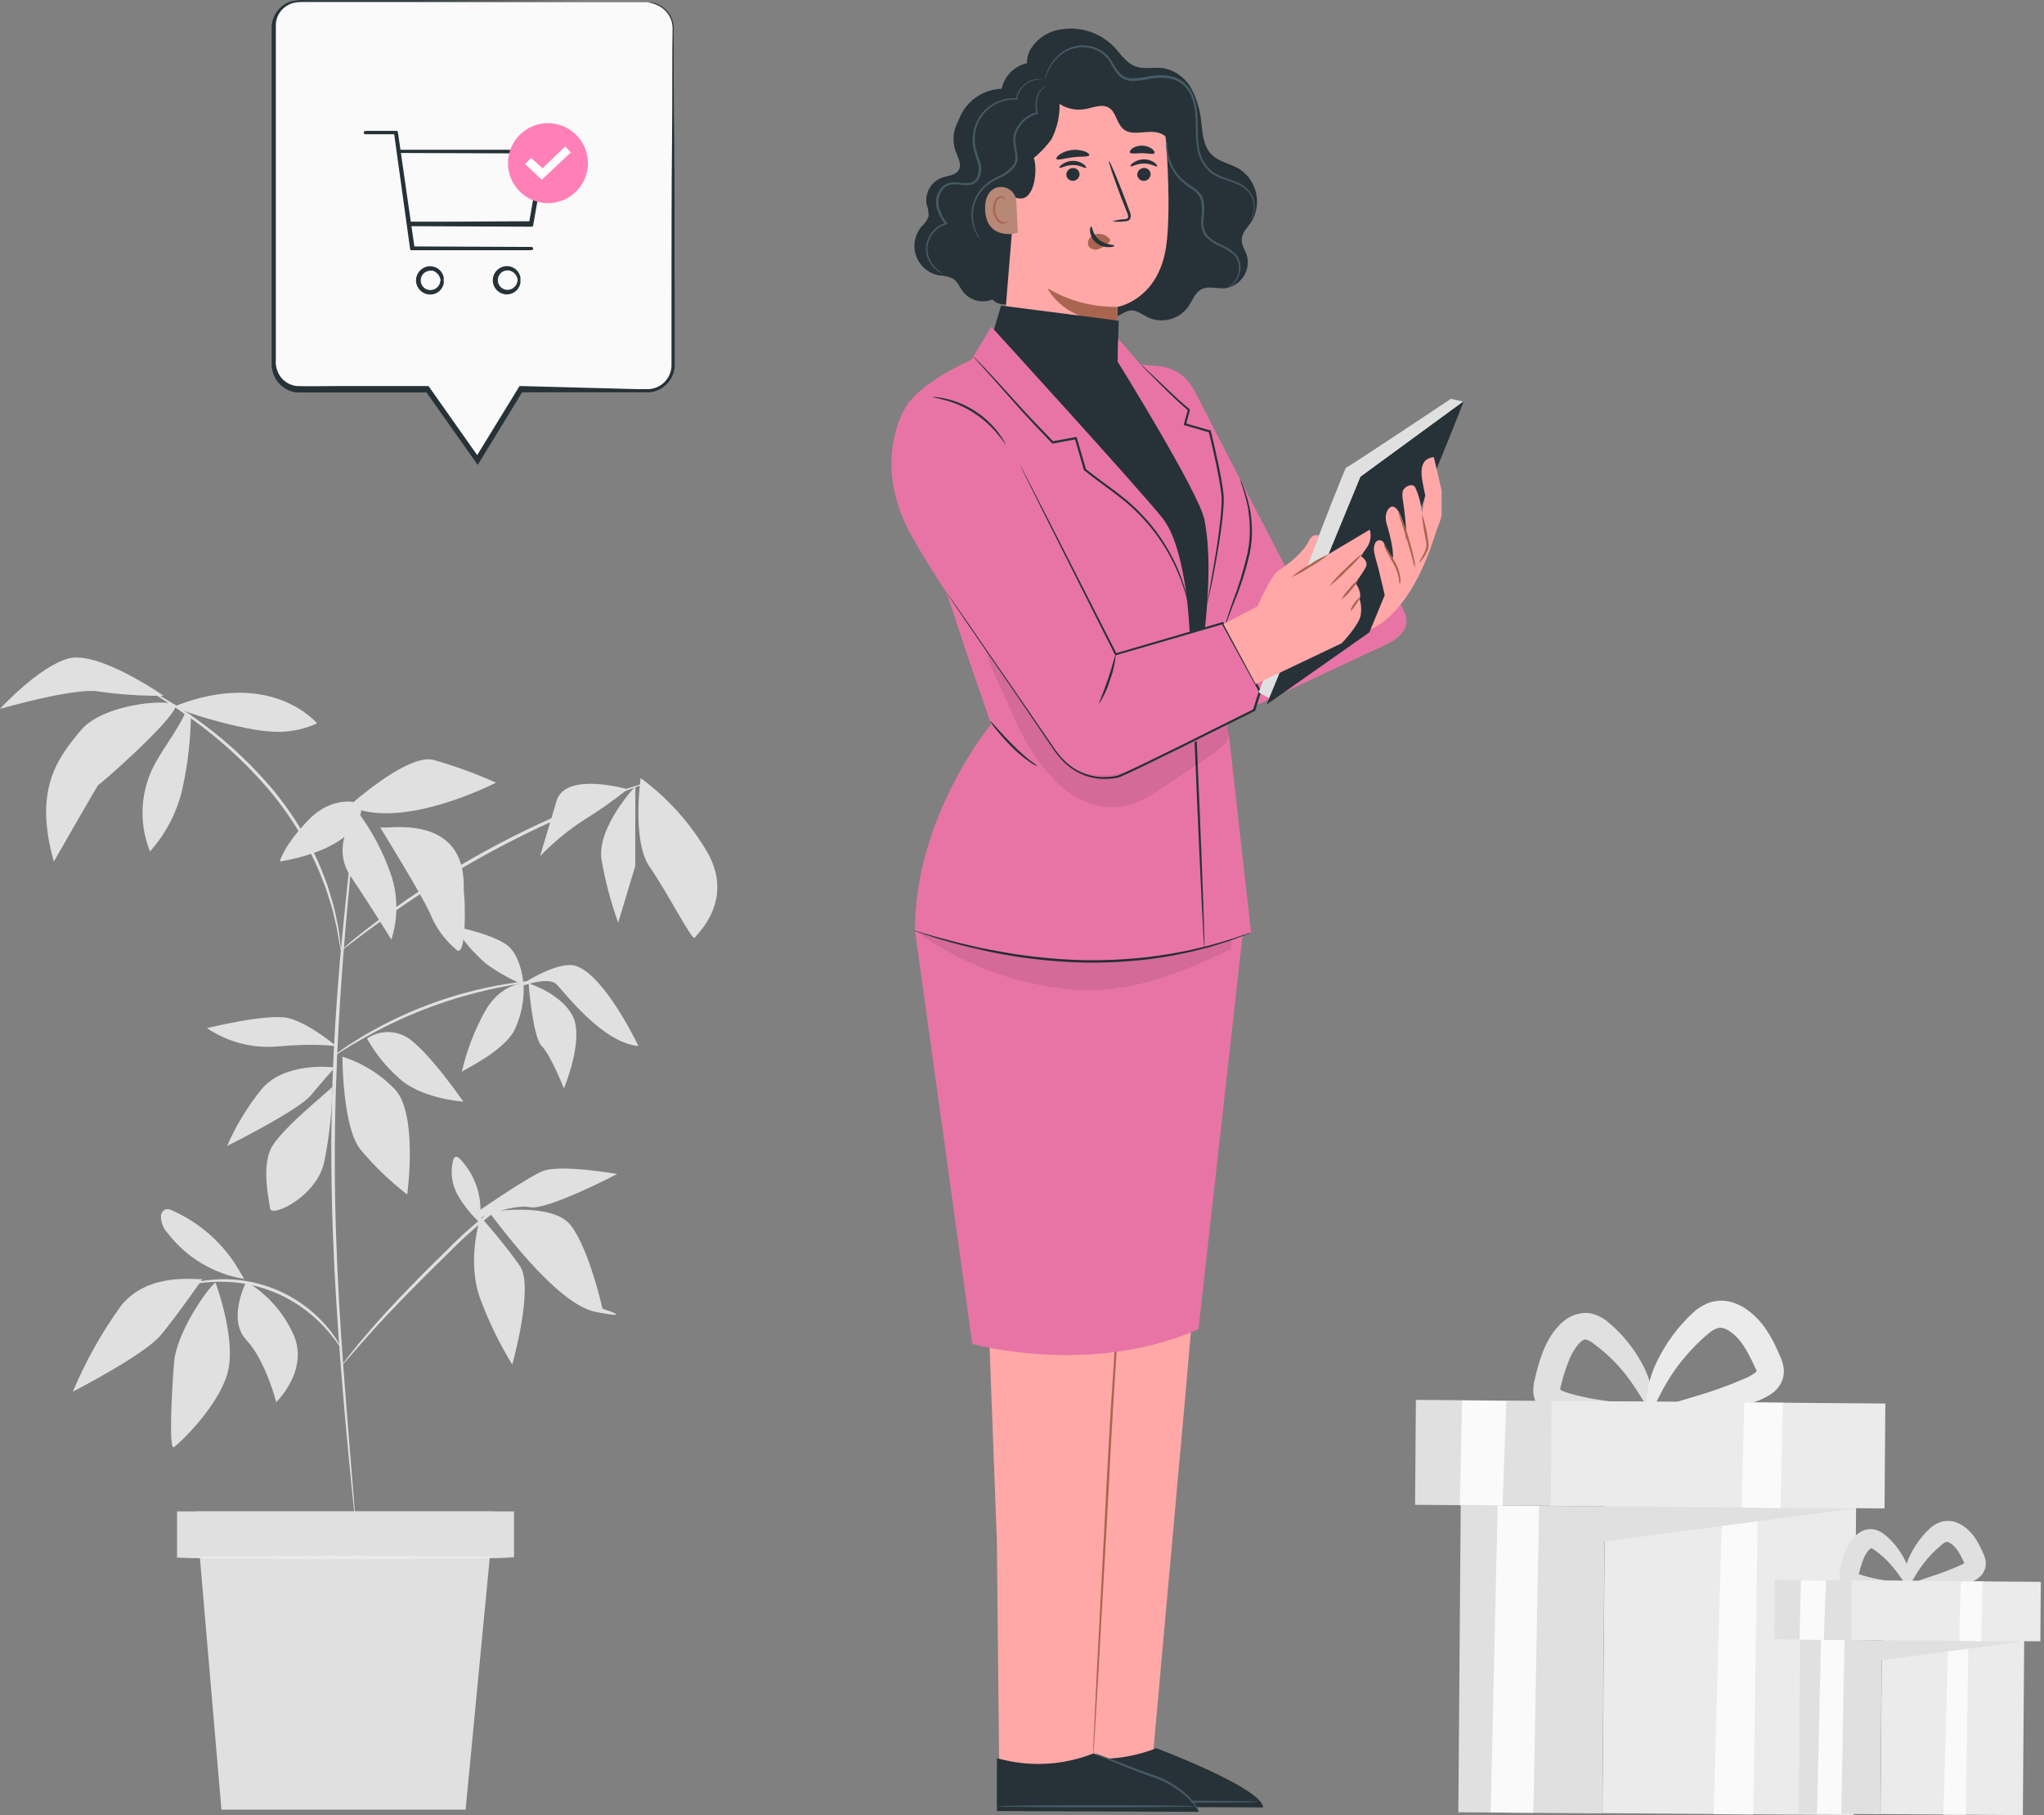<svg width="286" height="254" viewBox="0 0 286 254" fill="none" xmlns="http://www.w3.org/2000/svg">
<rect x="0" y="0" width="286" height="254" fill="#808080" stroke="none"/>
<path d="M140.906 145.671C141.235 149.934 147.825 193.51 147.825 193.51L145.612 210.254L148.196 248.752L161.16 247.443L165.998 193.671L170.489 142.017L140.906 145.671Z" fill="#FFA8A7"/>
<path d="M161.794 244.62C161.794 244.62 176.582 250.169 176.744 252.908L148.106 252.795V245.308L149.158 245.553C153.367 246.532 157.774 246.207 161.794 244.62Z" fill="#263238"/>
<path d="M176.229 252.113C176.229 252.202 169.938 252.268 162.183 252.268C154.427 252.268 148.136 252.202 148.136 252.113C148.136 252.023 154.427 251.957 162.183 251.957C169.938 251.957 176.229 252.029 176.229 252.113Z" fill="#455A64"/>
<path d="M132.504 144.798C132.833 149.061 137.45 161.613 137.45 161.613L139.483 215.522L139.812 247.891L152.788 246.569L155.724 202.551L157.626 142.017L132.504 144.798Z" fill="#FFA8A7"/>
<path d="M157.716 165.105C157.723 165.175 157.723 165.245 157.716 165.315C157.716 165.464 157.716 165.668 157.716 165.913C157.716 166.469 157.638 167.252 157.584 168.257C157.452 170.314 157.267 173.256 157.04 176.88C156.591 184.163 155.844 194.222 155.282 205.332C154.72 216.443 154.086 226.495 153.709 233.796C153.494 237.42 153.314 240.374 153.195 242.419C153.129 243.424 153.075 244.213 153.039 244.764C153.039 245.021 153.003 245.218 152.991 245.362C152.991 245.43 152.981 245.499 152.962 245.565C152.955 245.497 152.955 245.429 152.962 245.362V244.764C152.962 244.207 153.021 243.424 153.063 242.419C153.159 240.362 153.302 237.42 153.476 233.79C153.859 226.489 154.379 216.449 154.959 205.314C155.539 194.18 156.304 184.151 156.807 176.874C157.076 173.25 157.297 170.296 157.452 168.257C157.53 167.252 157.596 166.463 157.644 165.913C157.668 165.662 157.686 165.462 157.698 165.315C157.698 165.245 157.704 165.175 157.716 165.105Z" fill="#AA6550"/>
<path d="M166.925 54.292L172.45 64.996L180.493 80.544L188.069 77.075L188.966 74.953C192.064 82.027 201.112 86.26 194.348 89.998L171.057 100.899L161.842 84.407L166.925 54.292Z" fill="#E874A6"/>
<path d="M134.25 16.673C133.813 17.337 133.538 18.096 133.449 18.886C133.36 19.677 133.458 20.478 133.736 21.223C134.053 22.055 134.597 22.975 134.173 23.759C133.748 24.542 132.636 24.572 131.781 24.871C131.043 25.148 130.425 25.677 130.037 26.363C129.649 27.05 129.515 27.851 129.658 28.626C129.86 29.154 129.951 29.718 129.927 30.283C129.717 30.833 129.377 31.323 128.934 31.712C128.461 32.273 128.144 32.949 128.015 33.672C127.885 34.395 127.948 35.139 128.197 35.829C128.446 36.52 128.873 37.133 129.433 37.607C129.994 38.081 130.67 38.399 131.392 38.529C132.056 38.558 132.708 38.708 133.318 38.972C133.969 39.372 134.25 40.168 134.711 40.766C135.153 41.354 135.769 41.788 136.471 42.008C137.174 42.228 137.927 42.222 138.626 41.991C139.325 41.76 139.933 41.315 140.366 40.72C140.799 40.125 141.034 39.409 141.038 38.673" fill="#263238"/>
<path d="M145.212 11.889C143.669 10.908 143.292 8.636 144.129 7.009C144.594 6.216 145.234 5.541 146.002 5.036C146.769 4.531 147.643 4.21 148.554 4.097C149.866 3.896 151.207 4.008 152.468 4.424C153.728 4.84 154.873 5.547 155.808 6.489C156.807 7.511 157.602 8.881 158.965 9.323C160.161 9.736 161.471 9.365 162.721 9.527C163.553 9.677 164.341 10.012 165.027 10.507C165.713 11.001 166.28 11.643 166.685 12.385C167.482 13.877 167.96 15.518 168.091 17.205C168.276 18.742 168.396 20.434 169.46 21.552C170.524 22.671 172.145 22.88 173.437 23.657C174.623 24.441 175.457 25.657 175.76 27.047C176.063 28.437 175.81 29.89 175.057 31.096C174.543 31.838 173.807 32.525 173.748 33.428C173.688 34.331 174.226 34.989 174.477 35.778C174.608 36.287 174.628 36.818 174.536 37.335C174.444 37.852 174.242 38.344 173.944 38.776C173.646 39.209 173.258 39.572 172.808 39.842C172.357 40.112 171.854 40.282 171.332 40.341C170.261 40.401 169.113 39.982 168.15 40.461C167.188 40.939 166.841 42.093 166.225 42.966C165.6 43.813 164.702 44.419 163.683 44.683C162.664 44.946 161.585 44.851 160.628 44.413C159.838 44.025 159.091 43.391 158.236 43.445C157.381 43.498 156.675 44.252 155.844 44.419C154.714 44.641 153.643 43.821 152.974 42.877C152.304 41.932 151.837 40.843 150.976 40.084C149.852 39.079 148.273 38.834 146.856 38.344C145.279 37.806 143.836 36.937 142.624 35.793C141.412 34.65 140.459 33.259 139.831 31.716C139.203 30.173 138.914 28.513 138.983 26.848C139.051 25.183 139.477 23.553 140.23 22.067" fill="#263238"/>
<path d="M141.941 14.347C141.297 14.414 140.703 14.721 140.276 15.206C139.848 15.691 139.618 16.319 139.632 16.966L141.175 51.787C141.241 55.901 147.251 58.209 151.646 58.107C156.089 58 156.233 55.823 156.292 51.912C156.382 45.382 156.376 42.942 156.376 42.942C156.376 42.942 161.991 41.998 163.139 34.672C163.707 31.024 163.51 25.056 163.193 20.171C162.906 15.782 159.982 10.394 155.605 10.866L141.941 14.347Z" fill="#FFA8A7"/>
<path d="M160.999 24.351C161.002 24.596 160.909 24.832 160.741 25.01C160.572 25.188 160.34 25.292 160.096 25.302C159.976 25.311 159.856 25.297 159.743 25.26C159.629 25.223 159.524 25.163 159.433 25.084C159.343 25.006 159.27 24.91 159.217 24.802C159.164 24.695 159.134 24.578 159.127 24.458C159.124 24.213 159.216 23.977 159.385 23.799C159.554 23.622 159.785 23.517 160.03 23.508C160.149 23.498 160.269 23.512 160.383 23.549C160.497 23.587 160.602 23.646 160.692 23.725C160.782 23.804 160.856 23.899 160.908 24.007C160.961 24.114 160.992 24.231 160.999 24.351Z" fill="#263238"/>
<path d="M161.901 23.274C161.788 23.4 161.076 22.874 160.066 22.88C159.055 22.886 158.314 23.394 158.206 23.268C158.098 23.143 158.266 22.993 158.589 22.754C159.026 22.452 159.546 22.291 160.078 22.294C160.603 22.29 161.116 22.453 161.543 22.76C161.854 22.999 161.961 23.221 161.901 23.274Z" fill="#263238"/>
<path d="M151.054 24.351C151.056 24.596 150.962 24.833 150.792 25.011C150.622 25.188 150.39 25.293 150.145 25.302C149.908 25.315 149.675 25.233 149.498 25.075C149.321 24.917 149.214 24.696 149.2 24.459C149.198 24.214 149.291 23.978 149.46 23.801C149.628 23.624 149.859 23.519 150.103 23.508C150.221 23.5 150.339 23.517 150.451 23.555C150.562 23.593 150.665 23.654 150.754 23.732C150.842 23.81 150.914 23.905 150.965 24.012C151.017 24.118 151.047 24.233 151.054 24.351Z" fill="#263238"/>
<path d="M151.969 23.49C151.849 23.61 151.138 23.083 150.127 23.089C149.117 23.095 148.375 23.604 148.267 23.478C148.16 23.352 148.327 23.203 148.656 22.97C149.091 22.662 149.612 22.499 150.145 22.503C150.671 22.503 151.183 22.668 151.61 22.976C151.915 23.209 152.023 23.43 151.969 23.49Z" fill="#263238"/>
<path d="M155.653 30.977C156.186 30.807 156.738 30.706 157.297 30.678C157.554 30.678 157.799 30.6 157.841 30.421C157.862 30.154 157.802 29.887 157.668 29.655L156.896 27.694C155.832 24.895 155.061 22.599 155.174 22.557C155.288 22.515 156.239 24.746 157.309 27.544L158.044 29.518C158.205 29.829 158.251 30.186 158.176 30.528C158.14 30.62 158.084 30.702 158.011 30.768C157.938 30.834 157.852 30.883 157.757 30.911C157.613 30.949 157.464 30.969 157.315 30.971C156.763 31.046 156.204 31.048 155.653 30.977Z" fill="#263238"/>
<path d="M156.376 42.936C152.928 42.997 149.531 42.098 146.563 40.341C146.563 40.341 149.051 45.508 156.376 44.808V42.936Z" fill="#AA6550"/>
<path d="M155.228 33.416C155.037 33.172 154.787 32.982 154.501 32.864C154.215 32.745 153.903 32.703 153.595 32.741C153.149 32.78 152.736 32.995 152.447 33.339C152.316 33.508 152.239 33.712 152.225 33.925C152.211 34.138 152.262 34.35 152.37 34.535C152.532 34.716 152.746 34.845 152.982 34.905C153.219 34.964 153.468 34.952 153.697 34.87C154.174 34.696 154.612 34.432 154.989 34.092C155.102 34.011 155.199 33.91 155.276 33.793C155.312 33.737 155.331 33.672 155.331 33.605C155.331 33.538 155.312 33.473 155.276 33.416" fill="#AA6550"/>
<path d="M152.681 31.682C152.842 31.682 152.848 32.771 153.787 33.548C154.726 34.325 155.898 34.2 155.904 34.355C155.91 34.511 155.647 34.565 155.15 34.583C154.51 34.596 153.886 34.384 153.386 33.984C152.907 33.593 152.599 33.032 152.525 32.418C152.483 31.945 152.603 31.676 152.681 31.682Z" fill="#263238"/>
<path d="M152.417 21.714C152.322 21.989 151.311 21.863 150.121 22.007C148.931 22.15 147.98 22.479 147.819 22.234C147.753 22.114 147.915 21.857 148.303 21.588C148.816 21.256 149.4 21.051 150.008 20.99C150.613 20.917 151.228 20.987 151.801 21.193C152.244 21.373 152.459 21.588 152.417 21.714Z" fill="#263238"/>
<path d="M161.525 21.433C161.345 21.666 160.652 21.433 159.815 21.433C158.977 21.433 158.266 21.588 158.104 21.349C158.033 21.229 158.146 21.002 158.451 20.751C158.867 20.491 159.351 20.36 159.842 20.375C160.333 20.39 160.808 20.55 161.208 20.835C161.507 21.086 161.603 21.325 161.525 21.433Z" fill="#263238"/>
<path d="M145.959 10.31C145.956 11.046 146.115 11.774 146.425 12.443C146.735 13.111 147.189 13.702 147.753 14.175C148.318 14.647 148.98 14.99 149.692 15.178C150.404 15.366 151.149 15.394 151.873 15.261C152.991 15.058 154.217 14.49 155.186 15.088C156.155 15.686 156.251 17.253 157.153 18.036C158.445 19.154 160.496 18.102 162.135 18.592C163.402 18.963 164.192 20.177 165.035 21.193C165.878 22.21 167.134 23.179 168.402 22.802C168.361 21.661 168.192 20.527 167.899 19.423C167.595 18.313 166.917 17.341 165.98 16.673C165.454 16.332 164.85 16.122 164.359 15.734C163.313 14.885 163.068 13.408 162.416 12.224C161.989 11.461 161.387 10.812 160.659 10.329C159.931 9.847 159.098 9.545 158.23 9.449C156.789 9.299 155.3 9.73 153.894 9.377C152.86 9.114 151.951 8.444 150.905 8.241C148.859 7.852 146.952 9.323 145.469 10.788" fill="#263238"/>
<path d="M140.069 42.757L156.538 44.874L156.376 50.561L173.377 71.849L168.527 100.9L154.887 95.9L138.556 67.998L138.975 46.471L140.069 42.757Z" fill="#263238"/>
<path d="M128.049 130.344L136.044 188.05C136.044 188.05 152.525 192.685 167.69 185.987L173.939 130.195L157.345 118.725L128.049 130.344Z" fill="#E874A6"/>
<path d="M138.705 45.717L135.889 50.375C135.889 50.375 128.049 53.682 126.321 57.719C124.593 61.755 138.688 101.318 138.688 101.318C138.688 101.318 127.924 114.3 128.031 130.344C128.031 130.344 149.463 137.203 169.675 132.671L166.368 87.116C166.368 87.116 165.878 76.579 162.691 72.543C159.504 68.506 138.705 45.717 138.705 45.717Z" fill="#E874A6"/>
<path d="M156.466 47.391L156.376 50.591C156.376 50.591 167.786 68.961 168.527 72.716C170.351 81.943 167.194 97.192 167.194 97.192L168.527 132.766L175.057 130.506L171.063 95.045L172.522 86.936C172.522 86.936 175.512 73.661 173.993 70.575C172.851 68.285 169.651 59.136 166.901 54.292C166.413 53.431 165.722 52.703 164.888 52.17C164.055 51.637 163.103 51.317 162.117 51.236L159.587 51.021L156.466 47.391Z" fill="#E874A6"/>
<path d="M166.261 84.407C166.196 84.254 166.146 84.096 166.111 83.934C166.034 83.624 165.902 83.163 165.717 82.583C165.199 80.926 164.52 79.323 163.689 77.799C162.467 75.544 160.918 73.482 159.091 71.682C157.058 69.619 154.307 67.92 151.706 65.815H151.664V65.768C151.227 64.255 150.797 62.778 150.384 61.36L150.558 61.468L147.317 62.066H147.239L147.185 62.012C145.529 60.278 143.992 58.669 142.664 57.186L139.214 53.294L136.941 50.758C136.696 50.477 136.493 50.25 136.343 50.082C136.271 50.006 136.205 49.924 136.146 49.837C136.232 49.897 136.31 49.968 136.379 50.046L137.019 50.686C137.575 51.254 138.371 52.098 139.351 53.168L142.856 57.013C144.189 58.484 145.744 60.081 147.4 61.797L147.269 61.755L150.51 61.157H150.647L150.683 61.295C151.096 62.712 151.526 64.189 151.969 65.696L151.915 65.618C154.522 67.705 157.261 69.415 159.312 71.52C161.147 73.35 162.696 75.447 163.905 77.739C164.724 79.278 165.378 80.9 165.854 82.577C166.022 83.175 166.129 83.635 166.189 83.952C166.227 84.101 166.251 84.254 166.261 84.407Z" fill="#263238"/>
<path d="M168.934 84.407C168.939 84.274 168.955 84.142 168.982 84.012C169.035 83.719 169.095 83.349 169.179 82.882C169.352 81.866 169.598 80.454 169.897 78.732C170.196 77.01 170.524 74.887 170.77 72.549C170.829 71.951 170.877 71.353 170.907 70.755C170.956 70.137 170.942 69.516 170.865 68.901C170.71 67.639 170.447 66.342 170.178 65.014C169.843 63.424 169.49 61.881 169.131 60.416L169.239 60.523L165.759 59.507L165.627 59.465L165.663 59.333C165.854 58.628 166.04 57.952 166.213 57.306L166.255 57.438C164.126 55.644 162.547 53.958 161.399 52.827C160.855 52.271 160.418 51.823 160.09 51.494C159.929 51.342 159.781 51.178 159.647 51.003C159.828 51.13 159.996 51.274 160.149 51.434C160.484 51.757 160.939 52.181 161.507 52.714C162.703 53.814 164.293 55.47 166.428 57.24L166.488 57.294V57.372C166.315 58.024 166.141 58.7 165.956 59.405L165.86 59.232L169.34 60.23H169.424V60.32C169.783 61.785 170.136 63.31 170.477 64.925C170.752 66.258 171.003 67.562 171.164 68.841C171.239 69.475 171.251 70.114 171.2 70.749C171.164 71.347 171.111 71.945 171.051 72.543C170.788 74.893 170.423 76.98 170.112 78.732C169.801 80.484 169.514 81.895 169.293 82.87C169.185 83.331 169.101 83.701 169.041 83.989C169.023 84.132 168.987 84.273 168.934 84.407Z" fill="#263238"/>
<path d="M168.527 132.748C168.443 132.748 167.965 123.085 167.457 111.149C166.949 99.213 166.614 89.538 166.703 89.538C166.793 89.538 167.265 99.201 167.768 111.137C168.27 123.073 168.611 132.748 168.527 132.748Z" fill="#263238"/>
<path d="M175.057 130.488C174.911 130.566 174.759 130.632 174.603 130.685L173.293 131.187C172.695 131.409 172.025 131.672 171.188 131.911C170.351 132.15 169.43 132.509 168.36 132.742L166.697 133.161C166.099 133.31 165.501 133.406 164.903 133.538C163.648 133.819 162.29 133.998 160.855 134.207C157.744 134.582 154.611 134.741 151.479 134.686C148.344 134.597 145.219 134.313 142.12 133.837C140.697 133.597 139.345 133.376 138.09 133.089C136.834 132.802 135.698 132.545 134.615 132.276C133.533 132.007 132.606 131.726 131.775 131.492C130.944 131.259 130.232 131.02 129.652 130.823L128.324 130.374C128.166 130.328 128.012 130.268 127.864 130.195C128.027 130.219 128.187 130.259 128.342 130.314L129.688 130.709C130.286 130.889 130.985 131.104 131.823 131.307C132.66 131.51 133.617 131.809 134.669 132.049C135.722 132.288 136.882 132.587 138.143 132.82C139.405 133.053 140.745 133.304 142.168 133.538C145.254 133.994 148.365 134.268 151.485 134.357C154.603 134.414 157.721 134.262 160.819 133.902C162.248 133.705 163.606 133.532 164.856 133.268C165.483 133.143 166.093 133.053 166.649 132.91L168.336 132.515C169.4 132.282 170.333 131.965 171.17 131.738C172.007 131.51 172.707 131.265 173.281 131.062L174.615 130.613C174.758 130.558 174.906 130.516 175.057 130.488Z" fill="#263238"/>
<path d="M126.339 57.719C126.339 57.719 122.028 65.098 127.535 74.959C133.043 84.82 149.063 107.196 149.063 107.196C151.111 108.026 153.272 108.548 155.473 108.745C158.164 108.912 171.194 101.725 175.392 99.374L176.235 96.719L173.694 92.091L171.009 87.2L156.059 91.553L140.117 59.913C140.117 59.913 135.399 53.102 126.339 57.719Z" fill="#E874A6"/>
<path d="M132.504 82.984C132.504 82.984 132.57 83.061 132.684 83.223L133.192 83.94L135.124 86.709L142.186 96.947L147.053 104.033L147.711 104.996C147.956 105.295 148.184 105.594 148.441 105.91C148.968 106.512 149.571 107.043 150.235 107.489C151.639 108.406 153.304 108.838 154.977 108.721C155.41 108.693 155.841 108.641 156.268 108.566C156.43 108.518 156.645 108.416 156.866 108.332C157.088 108.249 157.273 108.159 157.464 108.063C158.272 107.692 159.085 107.304 159.904 106.909L164.909 104.463L175.392 99.237L175.314 99.327L175.446 98.914C175.685 98.16 175.918 97.413 176.158 96.672V96.797L170.937 87.271L171.111 87.343L156.161 91.678L156.053 91.714L155.999 91.613C152.005 83.653 148.668 77.01 146.318 72.345L143.627 66.928L142.921 65.492C142.85 65.337 142.79 65.217 142.748 65.122L142.694 64.996C142.725 65.031 142.749 65.072 142.766 65.116L142.963 65.475L143.699 66.892C144.345 68.141 145.277 69.965 146.461 72.274L156.245 91.487L156.083 91.421L171.033 87.056L171.146 87.02L171.206 87.128C172.893 90.189 174.639 93.377 176.433 96.648L176.469 96.701V96.767C176.235 97.509 175.996 98.256 175.763 99.01L175.631 99.422V99.488H175.572L165.083 104.709L160.078 107.148C159.252 107.543 158.439 107.932 157.632 108.296L157.034 108.572C156.822 108.669 156.605 108.753 156.382 108.823C155.949 108.902 155.512 108.954 155.072 108.978C153.339 109.094 151.615 108.641 150.163 107.687C149.482 107.225 148.863 106.679 148.321 106.06C148.058 105.755 147.825 105.426 147.58 105.115L146.922 104.146C145.182 101.593 143.561 99.219 142.084 97.042L135.028 86.781L133.144 83.976L132.66 83.241C132.552 83.073 132.504 82.984 132.504 82.984Z" fill="#263238"/>
<path d="M153.775 98.507C153.691 98.466 154.373 96.971 155.019 95.051C155.665 93.132 156.041 91.535 156.131 91.553C156.033 92.782 155.759 93.99 155.318 95.141C154.97 96.332 154.45 97.466 153.775 98.507Z" fill="#263238"/>
<path d="M145.23 107.244C144.799 107.088 144.396 106.866 144.034 106.586C143.13 105.961 142.287 105.252 141.516 104.469C140.743 103.694 140.014 102.876 139.333 102.018C139.03 101.678 138.769 101.302 138.556 100.899C138.634 100.834 139.937 102.448 141.737 104.248C142.49 105.016 143.289 105.736 144.129 106.407C144.515 106.661 144.882 106.94 145.23 107.244Z" fill="#263238"/>
<path d="M142.102 26.187C141.942 26.267 141.813 26.398 141.734 26.56C141.656 26.721 141.632 26.904 141.668 27.079C141.703 27.255 141.795 27.415 141.93 27.533C142.064 27.652 142.234 27.723 142.413 27.735C144.877 28.292 145.2 23.484 144.65 22.114C145.579 21.348 146.409 20.468 147.119 19.495C147.909 17.958 148.299 16.247 148.255 14.52C149.14 14.574 152.92 13.324 152.519 13.21C151.598 12.947 149.72 12.355 149.224 11.554C148.73 10.698 148.018 9.989 147.161 9.496C146.304 9.004 145.333 8.746 144.345 8.749C143.344 8.826 142.396 9.224 141.641 9.885C140.887 10.546 140.366 11.434 140.159 12.415C138.961 12.457 137.798 12.821 136.79 13.469C135.783 14.118 134.969 15.026 134.436 16.099C133.886 17.222 133.618 18.462 133.654 19.712C133.691 20.962 134.031 22.185 134.645 23.274C135.044 23.798 135.302 24.416 135.393 25.068C135.393 25.882 134.795 26.527 134.376 27.203C133.21 29.045 133.3 31.569 134.197 33.572C135.094 35.575 135.728 36.275 137.001 36.675C139.501 37.459 136.607 42.607 140.763 42.607" fill="#263238"/>
<path d="M142.204 28.196C142.187 27.837 142.081 27.489 141.894 27.183C141.707 26.876 141.446 26.622 141.135 26.443C140.824 26.264 140.473 26.167 140.114 26.16C139.755 26.152 139.4 26.236 139.082 26.402C138.341 26.833 137.773 27.694 137.838 29.35C138.018 33.763 142.413 32.669 142.413 32.543C142.413 32.418 142.299 30.026 142.204 28.196Z" fill="#B78876"/>
<path d="M140.996 30.905C140.996 30.905 140.924 30.959 140.798 31.025C140.706 31.071 140.606 31.098 140.503 31.105C140.4 31.111 140.297 31.096 140.2 31.06C139.908 30.892 139.665 30.649 139.498 30.356C139.331 30.062 139.245 29.73 139.25 29.392C139.223 29.014 139.28 28.634 139.417 28.28C139.454 28.142 139.524 28.016 139.621 27.912C139.718 27.808 139.839 27.729 139.973 27.682C140.06 27.653 140.154 27.657 140.239 27.692C140.323 27.727 140.392 27.791 140.434 27.873C140.499 27.993 140.476 28.082 140.499 28.088C140.523 28.094 140.589 28.011 140.547 27.831C140.519 27.723 140.453 27.627 140.362 27.562C140.236 27.477 140.082 27.442 139.931 27.466C139.751 27.509 139.584 27.597 139.448 27.723C139.312 27.848 139.21 28.007 139.154 28.184C138.985 28.574 138.911 28.998 138.939 29.422C139.004 30.313 139.495 31.126 140.135 31.282C140.255 31.31 140.379 31.312 140.5 31.287C140.621 31.262 140.735 31.212 140.834 31.138C140.996 31.013 141.014 30.911 140.996 30.905Z" fill="#AA6550"/>
<path d="M174.782 31.042C174.782 31.042 174.878 30.905 175.033 30.624C175.311 30.099 175.449 29.512 175.435 28.918C175.422 28.325 175.257 27.745 174.956 27.233C174.392 26.451 173.588 25.875 172.665 25.595C171.673 25.194 170.459 24.949 169.394 24.154C168.327 23.242 167.645 21.96 167.487 20.566C167.248 19.119 167.367 17.576 167.253 16.057C167.211 15.277 167.054 14.507 166.787 13.773C166.526 13.021 166.075 12.349 165.477 11.823C164.854 11.331 164.103 11.026 163.313 10.944C162.536 10.857 161.751 10.881 160.981 11.016C160.222 11.178 159.452 11.284 158.678 11.333C158.292 11.357 157.904 11.303 157.54 11.174C157.175 11.044 156.84 10.842 156.555 10.579C156.081 10.035 155.679 9.432 155.359 8.785C155.049 8.221 154.608 7.739 154.074 7.38C153.097 6.744 151.919 6.49 150.767 6.668C149.817 6.813 148.928 7.228 148.208 7.864C147.663 8.353 147.206 8.932 146.856 9.575C146.571 10.132 146.344 10.717 146.18 11.321C146.18 11.321 146.18 11.279 146.18 11.195C146.194 11.074 146.218 10.954 146.252 10.836C146.364 10.381 146.526 9.94 146.736 9.521C147.076 8.85 147.529 8.243 148.076 7.727C148.811 7.042 149.729 6.585 150.719 6.411C151.93 6.213 153.171 6.468 154.205 7.129C154.775 7.507 155.246 8.016 155.581 8.612C155.898 9.222 156.29 9.79 156.747 10.304C157.006 10.54 157.31 10.721 157.641 10.835C157.972 10.949 158.323 10.994 158.672 10.968C159.431 10.916 160.184 10.808 160.927 10.645C161.717 10.51 162.522 10.484 163.319 10.567C164.168 10.66 164.974 10.989 165.645 11.518C166.287 12.077 166.771 12.795 167.05 13.599C167.325 14.369 167.486 15.175 167.529 15.991C167.642 17.57 167.529 19.077 167.744 20.482C167.881 21.817 168.523 23.049 169.538 23.926C170.53 24.692 171.726 24.955 172.731 25.373C173.691 25.679 174.522 26.296 175.093 27.126C175.474 27.785 175.627 28.552 175.53 29.308C175.478 29.779 175.323 30.232 175.075 30.636C174.996 30.784 174.898 30.921 174.782 31.042Z" fill="#455A64"/>
<path d="M163.289 19.8C163.319 19.8 163.289 20.159 163.349 20.793C163.44 21.688 163.704 22.557 164.126 23.352C164.412 23.901 164.775 24.406 165.202 24.853C165.705 25.357 166.267 25.797 166.877 26.163C167.213 26.383 167.524 26.64 167.804 26.928C168.095 27.244 168.3 27.629 168.402 28.046C168.533 28.908 168.533 29.785 168.402 30.648C168.336 31.05 168.35 31.463 168.445 31.86C168.539 32.257 168.712 32.632 168.952 32.962C169.499 33.516 170.155 33.951 170.877 34.242C171.552 34.53 172.179 34.919 172.737 35.396C172.985 35.632 173.187 35.912 173.335 36.221C173.462 36.509 173.541 36.816 173.568 37.13C173.61 37.597 173.549 38.068 173.389 38.51C173.229 38.951 172.973 39.351 172.641 39.683C172.455 39.854 172.243 39.995 172.014 40.102C171.858 40.167 171.774 40.197 171.768 40.185C172.053 40.019 172.316 39.818 172.552 39.587C172.851 39.261 173.077 38.875 173.214 38.454C173.351 38.033 173.396 37.588 173.347 37.148C173.286 36.545 173.008 35.986 172.564 35.575C172.022 35.128 171.417 34.764 170.77 34.493C170.006 34.193 169.313 33.737 168.737 33.153C168.438 32.812 168.232 32.401 168.139 31.957C168.059 31.517 168.039 31.069 168.079 30.624C168.204 29.793 168.204 28.948 168.079 28.118C167.848 27.384 167.342 26.767 166.667 26.396C166.047 26.009 165.476 25.547 164.969 25.02C164.535 24.552 164.173 24.022 163.893 23.448C163.475 22.624 163.235 21.721 163.187 20.799C163.167 20.55 163.167 20.3 163.187 20.051C163.207 19.962 163.242 19.878 163.289 19.8Z" fill="#455A64"/>
<path d="M131.948 38.278C131.892 38.27 131.838 38.254 131.787 38.23C131.634 38.168 131.486 38.094 131.344 38.009C130.811 37.673 130.369 37.211 130.059 36.663C129.808 36.236 129.648 35.762 129.587 35.271C129.526 34.779 129.567 34.281 129.706 33.805C129.895 33.185 130.235 32.621 130.695 32.164C131.155 31.707 131.721 31.371 132.343 31.186L132.277 31.395C131.727 30.75 131.32 29.996 131.081 29.183C130.953 28.734 130.926 28.263 131.001 27.803C131.076 27.343 131.253 26.905 131.518 26.522C131.802 26.108 132.21 25.794 132.684 25.625C133.169 25.492 133.677 25.465 134.173 25.547C134.642 25.629 135.121 25.649 135.596 25.607C135.823 25.581 136.041 25.502 136.232 25.375C136.422 25.248 136.579 25.077 136.69 24.877C136.986 24.244 137.035 23.523 136.828 22.856C136.654 22.18 136.361 21.528 136.23 20.829C135.929 19.489 136.107 18.086 136.732 16.864C137.288 15.776 138.179 14.895 139.274 14.353C140.2 13.893 141.232 13.687 142.264 13.755L142.156 13.844C142.263 13.089 142.641 12.398 143.22 11.901C143.632 11.528 144.129 11.261 144.667 11.123C145.008 11.044 145.362 11.029 145.708 11.082C145.827 11.096 145.944 11.126 146.055 11.171C145.6 11.104 145.137 11.126 144.691 11.237C144.171 11.376 143.692 11.641 143.298 12.008C142.762 12.484 142.417 13.139 142.329 13.85V13.946H142.228C141.241 13.893 140.258 14.099 139.375 14.544C138.344 15.067 137.506 15.905 136.983 16.936C136.4 18.103 136.237 19.436 136.523 20.709C136.672 21.367 136.965 22.013 137.151 22.73C137.382 23.472 137.322 24.274 136.983 24.973C136.855 25.216 136.671 25.425 136.447 25.583C136.222 25.741 135.963 25.843 135.692 25.882C135.189 25.932 134.682 25.911 134.185 25.822C133.733 25.745 133.27 25.765 132.827 25.882C132.415 26.03 132.059 26.304 131.811 26.665C131.573 27.01 131.413 27.403 131.343 27.816C131.273 28.229 131.293 28.653 131.404 29.057C131.622 29.831 131.996 30.551 132.504 31.174L132.624 31.329L132.439 31.377C131.853 31.546 131.318 31.856 130.881 32.281C130.444 32.705 130.118 33.231 129.933 33.811C129.796 34.261 129.75 34.733 129.799 35.2C129.847 35.667 129.988 36.12 130.214 36.532C130.499 37.072 130.909 37.535 131.41 37.883C131.739 38.176 131.954 38.26 131.948 38.278Z" fill="#455A64"/>
<path d="M146.443 12.038C146.097 12.214 145.795 12.466 145.558 12.774C145.058 13.71 144.942 14.804 145.236 15.824V15.937H145.128C144.493 16.107 143.907 16.422 143.414 16.857C142.921 17.291 142.535 17.834 142.287 18.443C142.151 18.786 142.072 19.15 142.054 19.519C142.064 19.921 142.11 20.321 142.192 20.715C142.278 21.129 142.336 21.549 142.365 21.971C142.395 22.433 142.271 22.891 142.012 23.274C141.438 24.003 140.684 24.57 139.824 24.919C139.072 25.252 138.379 25.704 137.773 26.259C136.776 27.24 136.188 28.562 136.128 29.96C136.103 30.904 136.308 31.84 136.726 32.687C137.019 33.285 137.264 33.572 137.24 33.596C137.169 33.535 137.105 33.467 137.049 33.392C136.887 33.188 136.743 32.97 136.619 32.741C136.148 31.889 135.908 30.928 135.925 29.954C135.964 28.493 136.563 27.104 137.599 26.073C138.218 25.489 138.932 25.014 139.71 24.668C140.521 24.323 141.231 23.778 141.773 23.083C142.264 22.413 142.042 21.534 141.917 20.745C141.835 20.341 141.788 19.931 141.779 19.519C141.797 19.109 141.884 18.705 142.036 18.323C142.307 17.678 142.724 17.105 143.256 16.65C143.788 16.195 144.419 15.871 145.098 15.704L145.014 15.907C144.751 14.55 144.954 13.354 145.457 12.726C145.638 12.486 145.874 12.294 146.144 12.164C146.237 12.107 146.338 12.065 146.443 12.038Z" fill="#455A64"/>
<path d="M173.538 67.101C173.675 67.339 173.79 67.589 173.879 67.849C173.975 68.1 174.106 68.399 174.226 68.757L174.603 69.983C174.716 70.444 174.824 70.958 174.944 71.508C175.041 72.102 175.107 72.701 175.141 73.302C175.236 74.671 175.147 76.047 174.878 77.392C174.326 79.809 173.567 82.174 172.611 84.461C172.295 85.304 172.013 86.004 171.816 86.56C171.736 86.823 171.628 87.078 171.493 87.319C171.537 87.046 171.607 86.778 171.703 86.518C171.852 86.01 172.097 85.28 172.408 84.383C173.294 82.087 174.016 79.731 174.567 77.333C174.835 76.011 174.932 74.66 174.854 73.314C174.854 72.716 174.734 72.118 174.686 71.562C174.639 71.006 174.489 70.51 174.387 70.049C174.286 69.589 174.154 69.194 174.059 68.823C173.963 68.453 173.837 68.159 173.76 67.902C173.661 67.643 173.587 67.374 173.538 67.101Z" fill="#263238"/>
<g opacity="0.3">
<path opacity="0.3" d="M137.838 90.764C138.586 93.61 140.547 97.24 141.923 100.439C143.256 103.647 145.152 106.592 147.52 109.134C149.912 111.645 153.404 113.38 156.842 112.865C159.3 112.501 161.447 111.071 163.504 109.678L169.532 105.606C170.283 105.166 170.946 104.59 171.487 103.907C171.753 103.563 171.922 103.153 171.977 102.721C172.032 102.289 171.97 101.85 171.798 101.45L162.864 105.797C160.765 106.82 158.636 107.854 156.34 108.279C154.044 108.703 151.52 108.446 149.631 107.083C148.498 106.154 147.532 105.04 146.772 103.788L137.803 90.794" fill="black"/>
</g>
<path d="M140.691 62.168C140.649 62.168 140.284 61.57 139.567 60.721C137.688 58.445 135.156 56.8 132.313 56.008C131.225 55.703 130.519 55.62 130.519 55.566C130.683 55.537 130.851 55.537 131.015 55.566C131.464 55.609 131.91 55.683 132.349 55.787C135.289 56.474 137.897 58.166 139.722 60.571C139.997 60.928 140.245 61.306 140.464 61.701C140.637 61.994 140.715 62.156 140.691 62.168Z" fill="#263238"/>
<g opacity="0.3">
<path opacity="0.3" d="M128.163 130.302C134.568 134.951 142.117 137.77 150.001 138.459C157.973 139.093 165.125 136.27 172.306 132.748V131.397C164.744 133.755 156.814 134.712 148.907 134.219C136.331 133.257 128.163 130.302 128.163 130.302Z" fill="black"/>
</g>
<path d="M191.783 88.031C191.783 88.031 197.386 86.35 201.022 74.115L193.936 82.529L191.783 88.031Z" fill="#FFA8A7"/>
<path d="M176.11 96.893C176.11 96.893 188.069 65.481 188.362 65.427C188.655 65.373 203.019 55.805 203.019 55.805L204.729 56.194L190.366 66.736L177.629 97.694L176.11 96.893Z" fill="#E0E0E0"/>
<path d="M177.216 98.597L190.372 66.713L204.759 56.194C204.969 56.194 191.604 88.485 191.604 88.485L177.216 98.597Z" fill="#263238"/>
<path d="M175.942 84.849C175.942 84.849 177.856 80.484 178.866 79.862C179.991 79.168 182.377 77.339 183.148 75.676C183.668 74.558 184.523 74.929 184.523 74.929L182.951 79.294L191.657 74.115C191.789 74.556 191.814 75.022 191.731 75.474C191.648 75.926 191.459 76.352 191.179 76.717C190.21 78.038 190.533 77.913 190.533 77.913C190.533 77.913 191.58 78.541 191.053 79.474C190.626 80.195 190.154 80.89 189.642 81.555C189.642 81.555 190.605 82.75 190.24 83.833C190.472 84.576 190.519 85.364 190.378 86.129C190.15 87.469 187.741 90.004 187.741 90.004L175.703 95.733L171.182 87.325L175.942 84.849Z" fill="#FFA8A7"/>
<path d="M185.875 77.566C185.099 78.226 184.257 78.805 183.363 79.294C182.522 79.872 181.627 80.366 180.69 80.771C181.466 80.109 182.307 79.528 183.202 79.037C184.042 78.46 184.938 77.967 185.875 77.566Z" fill="#AA6550"/>
<path d="M190.701 77.416C190.024 78.279 189.271 79.08 188.452 79.808C187.701 80.62 186.876 81.361 185.988 82.021C186.661 81.143 187.413 80.331 188.237 79.593C188.99 78.794 189.815 78.066 190.701 77.416Z" fill="#AA6550"/>
<path d="M190.055 81.13C189.788 81.675 189.433 82.173 189.002 82.601C188.645 83.094 188.209 83.525 187.711 83.875C187.983 83.331 188.34 82.835 188.769 82.404C189.123 81.91 189.558 81.479 190.055 81.13Z" fill="#AA6550"/>
<path d="M190.276 83.63C190.336 83.683 190.073 84.09 189.732 84.58C189.391 85.071 189.134 85.454 189.026 85.412C188.919 85.37 189.134 84.903 189.487 84.401C189.84 83.899 190.21 83.576 190.276 83.63Z" fill="#AA6550"/>
<path d="M193.756 83.295C193.756 83.295 198.229 79.796 198.845 78.23C198.965 77.919 201.71 73.541 201.716 71.825V68.65L200.627 63.962C199.096 64.141 198.833 65.217 198.917 66.581C198.959 67.179 199.419 69.32 199.419 69.32L198.947 71.825C198.863 70.571 198.549 69.342 198.02 68.201C197.679 67.603 196.884 67.98 196.567 68.285C195.969 68.883 196.286 69.601 196.495 71.431C196.902 74.971 196.746 75.533 196.746 75.533C196.702 74.204 196.369 72.9 195.772 71.712C195.407 71.078 195 70.725 194.576 70.952C194.151 71.179 193.637 72.034 194.037 73.344C194.791 75.838 194.97 77.404 194.899 78.128C194.405 77.478 193.988 76.774 193.655 76.029C193.609 75.9 193.524 75.789 193.412 75.71C193.3 75.631 193.167 75.589 193.03 75.589C192.893 75.589 192.76 75.631 192.648 75.71C192.536 75.789 192.451 75.9 192.405 76.029C192.076 76.878 192.22 77.177 192.883 79.617C193.206 80.879 193.756 83.295 193.756 83.295Z" fill="#FFA8A7"/>
<path d="M198.564 78.732C198.703 78.403 198.871 78.087 199.067 77.787C199.247 77.457 199.397 77.11 199.515 76.753C199.573 76.559 199.597 76.357 199.587 76.155C199.587 75.927 199.527 75.688 199.485 75.443C199.225 74.26 199.04 73.062 198.929 71.855C199.344 73.003 199.634 74.192 199.796 75.401C199.832 75.653 199.874 75.898 199.892 76.143C199.903 76.391 199.867 76.638 199.784 76.872C199.652 77.246 199.473 77.602 199.252 77.931C198.887 78.463 198.6 78.756 198.564 78.732Z" fill="#AA6550"/>
<path d="M195.616 71.52C196.269 72.754 196.779 74.058 197.135 75.407C197.47 76.513 197.733 77.524 197.871 78.272C197.978 78.66 198.015 79.066 197.978 79.468C197.844 79.077 197.736 78.677 197.655 78.272C197.458 77.548 197.171 76.549 196.836 75.455C196.172 73.272 195.538 71.52 195.616 71.52Z" fill="#AA6550"/>
<path d="M195.843 81.806C195.789 81.509 195.751 81.21 195.73 80.909C195.586 80.206 195.334 79.53 194.982 78.905C194.576 78.158 194.163 77.494 193.93 76.974C193.769 76.707 193.668 76.41 193.631 76.101C193.679 76.101 193.834 76.394 194.121 76.872C194.408 77.351 194.839 77.99 195.257 78.756C195.628 79.412 195.862 80.136 195.945 80.885C196.001 81.195 195.966 81.515 195.843 81.806Z" fill="#AA6550"/>
<path d="M152.979 245.355C152.979 245.355 167.564 250.827 167.714 253.524L139.489 253.416V246.031L140.523 246.276C144.672 247.244 149.018 246.923 152.979 245.355Z" fill="#263238"/>
<path d="M167.212 252.747C167.212 252.831 161.01 252.902 153.368 252.902C145.726 252.902 139.519 252.831 139.519 252.747C139.519 252.663 145.72 252.591 153.368 252.591C161.016 252.591 167.212 252.657 167.212 252.747Z" fill="#455A64"/>
<path d="M167.738 253.524C167.296 252.827 166.783 252.177 166.207 251.587C164.742 250.221 162.992 249.2 161.082 248.597C158.846 247.825 156.896 247 155.455 246.396C154.744 246.091 154.175 245.834 153.787 245.648C153.575 245.569 153.374 245.462 153.189 245.332C153.408 245.378 153.623 245.446 153.829 245.535L155.539 246.187C156.98 246.743 158.959 247.538 161.184 248.304C163.133 248.909 164.909 249.973 166.362 251.407C166.792 251.851 167.164 252.347 167.469 252.884C167.595 253.08 167.686 253.297 167.738 253.524Z" fill="#455A64"/>
<path d="M22.892 97.354C22.892 97.354 13.76 90.985 9.568 92.14C5.375 93.294 0 99.19 0 99.19C0 99.19 10.637 96.124 13.845 96.768C16.842 97.192 19.866 97.388 22.892 97.354Z" fill="#E0E0E0"/>
<path d="M25.968 99.654C24.634 102.663 22.343 105.171 21.056 108.171C19.592 111.676 19.568 115.617 20.99 119.139C23.353 116.5 24.961 113.274 25.646 109.799C26.315 106.585 26.673 103.315 26.715 100.032L25.968 99.654Z" fill="#E0E0E0"/>
<path d="M24.567 98.888C24.984 97.657 14.649 98.197 11.318 102.181C7.987 106.165 4.694 110.499 7.533 120.559C7.533 120.559 13.769 109.657 13.769 109.818C13.769 109.979 23.735 101.291 24.567 98.888Z" fill="#E0E0E0"/>
<path d="M24.643 98.746C23.697 99.115 33.075 101.973 37.409 102.323C39.785 102.594 42.189 102.214 44.365 101.225C44.365 101.225 38.072 93.531 24.643 98.746Z" fill="#E0E0E0"/>
<path d="M72.084 138.313C72.084 138.313 76.607 136.42 77.885 137.745C79.162 139.07 84.377 145.94 89.326 146.366C89.326 146.366 84.803 136.751 80.705 135.199C78.008 134.177 72.084 138.313 72.084 138.313Z" fill="#E0E0E0"/>
<path d="M73.248 137.792C73.248 137.792 73.068 134.395 71.355 132.606C69.642 130.817 63.5 129.606 63.5 129.606C64.741 131.562 66.258 133.328 68.005 134.849C69.63 136.034 71.39 137.022 73.248 137.792Z" fill="#E0E0E0"/>
<path d="M73.248 137.593C73.248 137.593 70.096 137.593 67.873 141.483C66.391 144.154 65.295 147.021 64.617 150C64.806 149.669 70.56 147.161 72.074 143.962C72.984 141.968 73.388 139.781 73.248 137.593Z" fill="#E0E0E0"/>
<path d="M73.957 137.593C73.957 137.593 74.525 145.088 75.793 146.366C77.062 147.644 78.907 152.3 78.907 152.3C78.907 152.3 81.746 145.514 80.175 142.268C78.604 139.022 73.957 137.593 73.957 137.593Z" fill="#E0E0E0"/>
<path d="M46.494 152.073C46.135 152.612 38.923 158.233 37.797 160.959C36.671 163.684 37.618 167.848 37.797 169.116C37.977 170.384 44.318 167.479 45.368 162.586C46.072 159.125 46.449 155.605 46.494 152.073Z" fill="#E0E0E0"/>
<path d="M47.914 147.861C47.914 148.76 48.018 157.646 50.355 160.75C52.32 163.122 54.542 165.267 56.98 167.148C56.98 167.148 58.513 155.915 55.276 152.441C53.244 150.323 50.713 148.748 47.914 147.861Z" fill="#E0E0E0"/>
<path d="M46.844 149.385C46.315 149.262 39.756 148.637 36.633 152.375C34.66 154.803 33.024 157.487 31.769 160.353C31.769 160.353 41.687 155.432 43.504 153.255C45.321 151.079 46.844 149.385 46.844 149.385Z" fill="#E0E0E0"/>
<path d="M51.359 145.316C52.182 144.752 53.151 144.438 54.148 144.413C55.146 144.388 56.129 144.652 56.98 145.174C59.923 147.01 64.825 154.145 64.825 154.145C64.825 154.145 58.825 153.776 55.702 150.748C53.957 149.196 52.488 147.36 51.359 145.316Z" fill="#E0E0E0"/>
<path d="M47.09 146.423C47.09 146.423 43.305 143.186 40.381 142.467C37.457 141.748 28.958 143.868 28.958 143.868C31.861 145.828 35.349 146.731 38.838 146.423C44.734 145.912 47.09 146.423 47.09 146.423Z" fill="#E0E0E0"/>
<path d="M34.466 179.327C34.466 179.327 31.741 184.589 34.466 187.494C37.192 190.4 38.649 196.201 38.649 196.201C38.649 196.201 43.381 191.658 40.996 186.586C39.604 183.562 37.327 181.031 34.466 179.327Z" fill="#E0E0E0"/>
<path d="M30.151 179.46C29.422 179.829 24.709 186.17 24.35 190.703C23.99 195.236 23.621 203.005 24.35 202.494C25.078 201.983 30.331 197.053 31.779 192.34C33.227 187.627 30.151 179.46 30.151 179.46Z" fill="#E0E0E0"/>
<path d="M28.324 178.968C27.605 179.148 20.753 177.88 16.902 182.753C14.22 186.477 11.969 190.493 10.192 194.725C10.192 194.725 20.167 189.624 22.495 186.823C24.823 184.021 28.324 178.968 28.324 178.968Z" fill="#E0E0E0"/>
<path d="M67.248 170.261C67.248 170.261 65.175 176.432 67.248 181.873C68.433 185.029 69.916 188.065 71.677 190.939C71.677 190.939 74.743 180.056 72.756 177.151C70.768 174.246 67.248 170.261 67.248 170.261Z" fill="#E0E0E0"/>
<path d="M68.383 169.608C69.112 170.29 77.62 182.498 83.402 183.586C89.184 184.674 84.301 183.122 84.301 183.122C84.301 183.122 82.484 174.899 79.891 171.492C77.298 168.085 68.383 169.608 68.383 169.608Z" fill="#E0E0E0"/>
<path d="M67.059 169.391C67.059 169.391 73.333 165.037 75.784 163.93C78.235 162.823 86.355 164.28 86.355 164.28C86.355 164.28 76.522 169.41 74.156 168.917C71.79 168.425 67.087 170.469 67.087 170.469" fill="#E0E0E0"/>
<path d="M88.9 110.026C88.9 110.026 83.468 115.789 84.169 120.294C84.69 123.296 85.469 126.246 86.497 129.114L88.882 121.193L88.9 110.026Z" fill="#E0E0E0"/>
<path d="M89.639 108.871C89.639 108.871 88.38 117.701 90.897 121.297C93.415 124.893 96.84 131.707 97.2 131.205C97.56 130.704 102.783 125.981 99.007 119.319C96.639 115.227 93.449 111.67 89.639 108.871Z" fill="#E0E0E0"/>
<path d="M87.812 110.433C87.812 110.433 79.125 107.915 77.875 112.06C76.626 116.206 75.576 119.802 75.576 119.802C77.415 117.88 79.473 116.181 81.708 114.739C83.827 113.426 85.865 111.988 87.812 110.433Z" fill="#E0E0E0"/>
<path d="M48.851 112.77L49.56 112.155C51.614 110.404 57.605 105.587 60.633 106.326C63.628 107.173 66.557 108.239 69.396 109.515C69.396 109.515 56.27 116.329 48.851 112.77Z" fill="#E0E0E0"/>
<path d="M50.611 112.827C50.611 112.174 46.665 111.124 43.173 114.72C39.681 118.316 39.151 120.54 39.151 120.54C39.151 120.54 50.365 119.045 50.611 112.827Z" fill="#E0E0E0"/>
<path d="M50.024 113.556C50.024 113.556 46.031 118.146 49.078 122.65C52.125 127.155 54.756 131.48 54.756 131.48C55.697 128.567 55.697 125.431 54.756 122.518C53.662 119.299 52.065 116.275 50.024 113.556Z" fill="#E0E0E0"/>
<path d="M64.92 124.988C64.74 123.89 66.188 114.9 54.292 115.789H53.204C53.204 115.789 58.882 124.969 60.197 127.855C60.979 129.821 62.245 131.556 63.879 132.899C65.279 134.158 65.1 126.086 64.92 124.988Z" fill="#E0E0E0"/>
<path d="M67.219 169.864C67.294 168.459 67.08 167.053 66.592 165.733C66.104 164.414 65.351 163.208 64.38 162.189C64.201 161.99 63.936 161.791 63.699 161.905C63.624 161.953 63.559 162.015 63.509 162.088C63.459 162.161 63.424 162.244 63.406 162.331C62.975 164.001 63.213 165.773 64.068 167.271C64.933 168.746 66.018 170.08 67.286 171.227" fill="#E0E0E0"/>
<path d="M33.7 178.182C31.543 174.262 28.153 171.162 24.056 169.362C23.811 169.226 23.53 169.17 23.252 169.201C23.048 169.265 22.869 169.39 22.738 169.56C22.608 169.729 22.533 169.934 22.523 170.148C22.51 171.042 22.85 171.906 23.47 172.552C26.091 175.977 29.924 178.269 34.182 178.958" fill="#E0E0E0"/>
<path d="M81.358 164.905C81.358 164.905 80.752 164.905 79.655 165.075C78.117 165.278 76.611 165.669 75.169 166.239C73.031 167.091 71.016 168.224 69.178 169.608C66.949 171.337 64.838 173.212 62.857 175.22C58.532 179.431 54.718 183.33 52.078 186.264C50.762 187.731 49.712 188.933 48.993 189.775L48.151 190.721C47.961 190.939 47.857 191.053 47.838 191.043C47.905 190.908 47.988 190.781 48.084 190.665C48.264 190.438 48.52 190.087 48.86 189.662C49.542 188.791 50.554 187.551 51.851 186.056C54.444 183.065 58.229 179.11 62.554 174.908C64.544 172.878 66.678 170.996 68.942 169.277C70.82 167.888 72.88 166.763 75.065 165.936C76.538 165.388 78.079 165.041 79.645 164.905C80.067 164.881 80.491 164.881 80.913 164.905C81.061 164.889 81.21 164.889 81.358 164.905Z" fill="#E0E0E0"/>
<path d="M47.611 188.441C47.545 188.488 46.835 187.258 45.292 185.602C43.286 183.45 40.824 181.776 38.086 180.702C35.347 179.627 32.403 179.18 29.469 179.394C27.217 179.545 25.864 179.961 25.845 179.886C26.144 179.736 26.463 179.628 26.791 179.564C27.663 179.333 28.552 179.174 29.451 179.091C32.44 178.789 35.458 179.203 38.256 180.299C41.053 181.395 43.55 183.141 45.538 185.394C46.142 186.068 46.687 186.793 47.166 187.561C47.35 187.835 47.499 188.13 47.611 188.441Z" fill="#E0E0E0"/>
<path d="M49.949 112.704C49.957 112.792 49.957 112.881 49.949 112.969C49.949 113.159 49.949 113.414 49.882 113.726C49.816 114.417 49.721 115.392 49.598 116.632C49.343 119.149 48.974 122.802 48.567 127.316C47.772 136.335 46.825 148.836 46.844 162.662C46.863 176.489 47.857 188.99 48.557 198.018C48.926 202.513 49.22 206.166 49.428 208.721C49.523 209.961 49.598 210.936 49.655 211.627C49.655 211.939 49.655 212.194 49.703 212.384C49.715 212.472 49.715 212.561 49.703 212.649C49.679 212.565 49.663 212.48 49.655 212.393C49.655 212.194 49.655 211.948 49.57 211.636C49.494 210.945 49.39 209.971 49.267 208.731C49.012 206.214 48.652 202.561 48.255 198.046C47.478 189.018 46.456 176.517 46.362 162.662C46.267 148.808 47.308 136.306 48.255 127.288C48.699 122.774 49.116 119.13 49.419 116.613C49.576 115.351 49.699 114.386 49.788 113.717L49.901 112.96C49.903 112.873 49.919 112.786 49.949 112.704Z" fill="#E0E0E0"/>
<path d="M77.071 137.044C76.656 137.155 76.231 137.221 75.803 137.243C74.989 137.328 73.806 137.489 72.358 137.716C64.793 138.933 57.507 141.497 50.848 145.287C49.57 146.006 48.557 146.621 47.857 147.066C47.511 147.315 47.14 147.528 46.75 147.7C47.068 147.413 47.41 147.153 47.772 146.924C48.434 146.442 49.438 145.789 50.696 145.031C57.32 141.083 64.671 138.509 72.311 137.461C73.778 137.271 74.961 137.158 75.784 137.12C76.21 137.057 76.641 137.032 77.071 137.044Z" fill="#E0E0E0"/>
<path d="M47.706 133.032C47.658 132.874 47.62 132.712 47.592 132.549C47.526 132.18 47.45 131.716 47.346 131.149C47.242 130.409 47.097 129.676 46.911 128.953C46.693 128.111 46.532 127.127 46.163 126.114C45.993 125.594 45.822 125.045 45.643 124.477C45.463 123.909 45.207 123.341 44.98 122.736C44.535 121.524 43.911 120.294 43.286 118.95C41.817 116.169 40.084 113.535 38.11 111.086C34.438 106.686 30.166 102.825 25.419 99.616C24.539 98.963 23.678 98.471 22.949 97.979C22.22 97.487 21.567 97.118 21.056 96.805L19.836 96.048C19.691 95.971 19.555 95.879 19.429 95.774C19.588 95.82 19.741 95.887 19.883 95.973L21.132 96.645C21.681 96.928 22.343 97.288 23.081 97.761C23.82 98.234 24.7 98.708 25.608 99.342C30.43 102.505 34.755 106.367 38.441 110.802C40.434 113.275 42.175 115.941 43.636 118.761C44.261 119.992 44.821 121.256 45.311 122.546C45.529 123.161 45.794 123.729 45.955 124.316C46.116 124.903 46.296 125.442 46.456 125.972C46.736 126.928 46.967 127.898 47.147 128.877C47.32 129.606 47.444 130.346 47.516 131.092C47.583 131.669 47.639 132.133 47.677 132.502C47.715 132.676 47.724 132.855 47.706 133.032Z" fill="#E0E0E0"/>
<path d="M90.263 109.61C90.121 109.697 89.968 109.767 89.809 109.818L88.475 110.319C87.311 110.736 85.635 111.37 83.591 112.212C78.255 114.35 73.051 116.802 68.005 119.556C62.973 122.338 58.113 125.419 53.45 128.783C51.652 130.07 50.223 131.139 49.248 131.896L48.113 132.757C47.983 132.863 47.844 132.954 47.696 133.032C47.696 133.032 47.81 132.899 48.056 132.682L49.144 131.735C50.09 130.94 51.491 129.843 53.27 128.499C62.526 121.595 72.692 116.003 83.478 111.881C85.541 111.095 87.263 110.499 88.408 110.13L89.771 109.704C89.931 109.656 90.096 109.624 90.263 109.61Z" fill="#E0E0E0"/>
<path d="M65.147 253.219H30.984L27.416 211.485H69.15L65.147 253.219Z" fill="#E0E0E0"/>
<path d="M71.923 211.485H24.776V217.901H71.923V211.485Z" fill="#E0E0E0"/>
<path d="M71.62 217.92C71.62 218.033 61.068 218.137 48.075 218.137C35.081 218.137 24.52 218.033 24.52 217.92C24.52 217.806 35.062 217.702 48.075 217.702C61.087 217.702 71.62 217.797 71.62 217.92Z" fill="#EBEBEB"/>
<path d="M224.226 253.708L259.366 253.984L259.715 209.63L224.575 209.354L224.226 253.708Z" fill="#EBEBEB"/>
<path d="M245.957 210.957L245.327 253.903L239.78 253.857L240.972 210.911L245.957 210.957Z" fill="#FAFAFA"/>
<path d="M204.387 210.635L224.547 210.785L259.688 211.06L224.502 215.69L224.203 253.742L204.054 253.582L204.387 210.635Z" fill="#E0E0E0"/>
<path d="M215.355 210.716L214.553 253.662L208.581 253.616L209.556 210.67L215.355 210.716Z" fill="#FAFAFA"/>
<path d="M231.31 197.65C231.31 197.913 230.737 198.2 229.659 198.464C227.026 199.041 224.325 199.238 221.636 199.048C221.04 199.048 220.41 198.933 219.768 198.83C219.074 198.738 218.388 198.592 217.716 198.395C217.277 198.264 216.854 198.083 216.455 197.856C215.915 197.548 215.455 197.116 215.115 196.595C214.753 196.017 214.555 195.352 214.541 194.67C214.535 194.168 214.593 193.667 214.713 193.18C215.024 191.656 215.472 190.163 216.054 188.721C216.399 187.913 216.829 187.145 217.338 186.429C217.606 186.067 217.897 185.722 218.209 185.397C218.553 185.041 218.938 184.725 219.355 184.458C219.842 184.148 220.382 183.93 220.948 183.816C221.548 183.678 222.171 183.678 222.771 183.816C223.665 184.068 224.488 184.523 225.178 185.145C227.048 186.728 228.604 188.648 229.762 190.807C230.545 192.232 231.069 193.784 231.31 195.392C231.447 196.538 231.31 197.191 231.057 197.26C230.484 197.386 229.659 195.128 227.424 192.286C226.124 190.645 224.605 189.191 222.908 187.965C222.614 187.712 222.265 187.531 221.888 187.438C221.824 187.42 221.757 187.42 221.693 187.438C221.588 187.478 221.487 187.532 221.395 187.598C221.235 187.714 221.085 187.844 220.948 187.988C220.772 188.184 220.608 188.391 220.456 188.607C220.119 189.091 219.834 189.609 219.607 190.154C219.114 191.381 218.708 192.641 218.392 193.925C218.341 194.105 218.307 194.289 218.289 194.475H218.186C218.06 194.475 218.026 194.544 218.106 194.475L218.243 194.372C218.273 194.408 218.308 194.439 218.347 194.463C218.504 194.57 218.673 194.659 218.851 194.727C219.362 194.91 219.883 195.067 220.41 195.197C220.96 195.346 221.556 195.461 222.026 195.564C223.08 195.782 224.089 195.931 225.017 196.057C226.885 196.309 228.456 196.469 229.522 196.676C230.587 196.882 231.31 197.375 231.31 197.65Z" fill="#E0E0E0"/>
<path d="M230.588 197.971C230.496 197.409 233.121 196.584 237.224 195.38C239.567 194.704 241.864 193.878 244.101 192.905C244.634 192.691 245.139 192.409 245.602 192.068C245.763 191.942 245.831 191.816 245.808 191.827C245.785 191.839 245.808 191.988 245.808 191.908C245.746 191.697 245.661 191.493 245.556 191.3C245.396 190.945 245.224 190.601 245.052 190.246C244.736 189.59 244.38 188.955 243.986 188.343C243.634 187.792 243.214 187.288 242.737 186.842C242.511 186.641 242.273 186.454 242.026 186.28C241.826 186.141 241.611 186.026 241.384 185.936C241.062 185.788 240.698 185.751 240.353 185.833C239.891 185.985 239.466 186.231 239.103 186.555C237.284 188.079 235.67 189.832 234.301 191.77C231.951 195.128 231.333 197.742 230.748 197.661C230.484 197.661 230.29 196.905 230.381 195.621C230.565 193.797 231.082 192.021 231.906 190.383C233.106 187.932 234.737 185.715 236.719 183.839C237.429 183.143 238.276 182.605 239.207 182.257C240.328 181.896 241.537 181.916 242.645 182.314C243.158 182.498 243.65 182.736 244.112 183.025C245.355 183.848 246.413 184.922 247.218 186.177C247.714 186.933 248.151 187.726 248.525 188.549L249.041 189.696C249.284 190.209 249.457 190.752 249.556 191.312C249.682 192.098 249.545 192.903 249.167 193.604C248.845 194.174 248.398 194.664 247.86 195.037C247.119 195.529 246.313 195.915 245.465 196.183C242.973 197.081 240.39 197.7 237.762 198.028C233.384 198.636 230.679 198.475 230.588 197.971Z" fill="#EBEBEB"/>
<path d="M198 210.564L249.655 210.969L249.771 196.288L198.115 195.882L198 210.564Z" fill="#E0E0E0"/>
<path d="M216.993 210.706L263.686 211.072L263.801 196.391L217.108 196.024L216.993 210.706Z" fill="#EBEBEB"/>
<path d="M249.465 196.297L249.132 211.048L243.688 210.934L244.066 196.263L249.465 196.297Z" fill="#FAFAFA"/>
<path d="M210.771 196.068L210.243 210.693L204.26 210.647L204.581 195.953L210.771 196.068Z" fill="#FAFAFA"/>
<path d="M263.13 253.833L283.038 253.99L283.235 228.855L263.327 228.699L263.13 253.833Z" fill="#EBEBEB"/>
<path d="M275.425 229.616L275.07 253.949L271.929 253.926L272.605 229.593L275.425 229.616Z" fill="#FAFAFA"/>
<path d="M251.871 229.432L263.299 229.513L283.207 229.673L263.276 232.298L263.104 253.857L251.688 253.765L251.871 229.432Z" fill="#E0E0E0"/>
<path d="M258.084 229.478L257.637 253.811L254.244 253.788L254.794 229.455L258.084 229.478Z" fill="#FAFAFA"/>
<path d="M267.127 222.074C267.127 222.441 265.82 222.888 263.539 223.083C262.139 223.195 260.73 223.079 259.367 222.739C258.709 222.563 258.135 222.156 257.751 221.593C257.515 221.227 257.388 220.802 257.384 220.367C257.377 220.058 257.411 219.749 257.488 219.45C257.664 218.572 257.921 217.713 258.256 216.882C258.461 216.414 258.714 215.968 259.012 215.553C259.347 215.095 259.767 214.705 260.25 214.407C260.562 214.205 260.912 214.069 261.278 214.006C261.645 213.943 262.02 213.954 262.382 214.04C262.925 214.199 263.426 214.477 263.849 214.854C264.933 215.774 265.825 216.9 266.473 218.166C267.551 220.344 267.39 221.879 267.047 221.937C266.703 221.994 266.107 220.791 264.823 219.232C264.076 218.339 263.217 217.545 262.267 216.871C262.128 216.753 261.963 216.671 261.786 216.63C261.755 216.643 261.728 216.663 261.705 216.687C261.526 216.829 261.371 216.999 261.247 217.192C261.067 217.451 260.913 217.727 260.789 218.017C260.521 218.697 260.299 219.394 260.124 220.103L260.066 220.355H259.883H259.734C259.654 220.355 259.642 220.355 259.734 220.355C259.807 220.307 259.872 220.249 259.929 220.183H259.986C260.056 220.236 260.133 220.279 260.215 220.309C261.336 220.677 262.486 220.946 263.654 221.112C265.728 221.432 267.127 221.673 267.127 222.074Z" fill="#E0E0E0"/>
<path d="M266.714 222.258C266.645 221.834 268.124 221.261 270.416 220.516C271.723 220.097 273.005 219.603 274.256 219.037C274.528 218.93 274.783 218.783 275.012 218.601C275.081 218.601 275.081 218.51 275.012 218.601C274.963 218.693 274.939 218.796 274.943 218.899C274.806 218.624 274.668 218.349 274.542 218.063C274.367 217.708 274.172 217.364 273.958 217.031C273.777 216.749 273.561 216.491 273.316 216.263C273.133 216.08 272.919 215.929 272.686 215.816C272.585 215.758 272.467 215.737 272.353 215.759C272.135 215.816 271.934 215.926 271.769 216.08C270.753 216.907 269.841 217.854 269.052 218.899C267.688 220.71 267.23 222.143 266.76 222.086C266.29 222.028 266.061 220.321 267.173 217.822C267.84 216.384 268.769 215.082 269.912 213.982C270.347 213.547 270.871 213.211 271.448 212.997C272.169 212.756 272.95 212.756 273.671 212.997C273.987 213.116 274.29 213.265 274.577 213.444C274.834 213.605 275.075 213.789 275.299 213.994C275.739 214.388 276.124 214.839 276.445 215.335C276.737 215.78 276.994 216.248 277.213 216.733L277.511 217.375C277.656 217.702 277.764 218.044 277.832 218.395C277.915 218.935 277.818 219.486 277.557 219.965C277.351 220.337 277.06 220.655 276.709 220.894C276.264 221.203 275.778 221.446 275.264 221.616C273.826 222.117 272.333 222.444 270.817 222.59C268.33 222.842 266.783 222.647 266.714 222.258Z" fill="#E0E0E0"/>
<path d="M248.273 229.383L277.545 229.613L277.61 221.292L248.338 221.062L248.273 229.383Z" fill="#E0E0E0"/>
<path d="M259.036 229.458L285.489 229.666L285.554 221.345L259.102 221.138L259.036 229.458Z" fill="#EBEBEB"/>
<path d="M277.408 221.306L277.224 229.662L274.141 229.604L274.359 221.283L277.408 221.306Z" fill="#FAFAFA"/>
<path d="M255.493 221.18L255.195 229.467L251.803 229.432L251.986 221.111L255.493 221.18Z" fill="#FAFAFA"/>
<path d="M90.544 0.316H41.938C41.001 0.334 40.107 0.714 39.444 1.378C38.78 2.041 38.4 2.935 38.382 3.872V50.984C38.385 51.932 38.758 52.841 39.423 53.517C40.088 54.193 40.99 54.582 41.938 54.6H59.839L66.822 64.499L72.892 54.6H90.544C91.021 54.608 91.495 54.52 91.937 54.341C92.38 54.163 92.781 53.897 93.119 53.559C93.456 53.222 93.722 52.82 93.901 52.378C94.08 51.935 94.168 51.462 94.16 50.984V3.932C94.168 3.454 94.08 2.981 93.901 2.538C93.722 2.096 93.456 1.694 93.119 1.357C92.781 1.02 92.38 0.753 91.937 0.575C91.495 0.396 91.021 0.308 90.544 0.316Z" fill="#FAFAFA"/>
<path d="M90.544 0.316C91.034 0.278 91.527 0.359 91.979 0.553C92.532 0.789 93.023 1.15 93.413 1.608C93.943 2.254 94.24 3.06 94.255 3.896C94.255 7.583 94.255 12.93 94.338 19.64C94.421 26.35 94.338 34.506 94.409 43.717C94.409 46.088 94.409 48.459 94.409 50.83C94.438 51.491 94.301 52.148 94.008 52.74C93.716 53.333 93.279 53.842 92.737 54.221C92.176 54.61 91.522 54.844 90.841 54.897C90.165 54.897 89.56 54.897 88.92 54.897H72.892L73.141 54.754L67.083 64.665L66.846 65.056L66.585 64.689L59.579 54.778L59.839 54.909H47.285C45.329 54.909 43.456 54.909 41.464 54.909C40.947 54.846 40.448 54.681 39.996 54.422C39.544 54.163 39.148 53.817 38.832 53.403C38.221 52.582 37.93 51.566 38.014 50.546C38.014 46.768 38.014 43.045 38.014 39.378C38.014 32.064 38.014 25.01 38.014 18.276C38.014 14.921 38.014 11.637 38.014 8.448C38.014 6.86 38.014 5.283 38.014 3.706C38.051 2.887 38.348 2.101 38.862 1.462C39.376 0.822 40.079 0.363 40.871 0.15C41.622 0.014 42.386 -0.03 43.147 0.019H49.585H57.563L81.653 0.114H88.209H89.904C90.097 0.104 90.291 0.104 90.485 0.114C90.485 0.114 90.295 0.114 89.904 0.114H88.209H81.653L57.563 0.221H43.207C42.489 0.185 41.769 0.229 41.061 0.351C40.375 0.535 39.766 0.933 39.322 1.488C38.879 2.042 38.624 2.724 38.595 3.434V8.176C38.595 11.365 38.595 14.649 38.595 18.004C38.595 24.737 38.595 31.791 38.595 39.106V50.273C38.512 51.159 38.757 52.045 39.283 52.763C39.551 53.108 39.885 53.397 40.266 53.612C40.646 53.828 41.066 53.966 41.5 54.019C43.337 54.079 45.329 54.019 47.249 54.019H59.958L60.053 54.15L67.035 64.061H66.538L72.607 54.162L72.69 54.019H72.856L88.991 54.446C89.62 54.446 90.283 54.446 90.876 54.446C91.458 54.394 92.017 54.194 92.5 53.865C92.975 53.538 93.358 53.096 93.613 52.579C93.868 52.062 93.987 51.489 93.959 50.913C93.959 48.471 93.959 46.1 93.959 43.8C93.959 34.589 93.958 26.468 94.03 19.723C94.101 12.977 94.03 7.678 94.113 3.979C94.11 3.289 93.907 2.614 93.529 2.038C93.15 1.461 92.611 1.007 91.979 0.731C91.525 0.517 91.041 0.377 90.544 0.316Z" fill="#263238"/>
<path d="M74.386 34.684H74.054H73.094H69.537H57.682H57.587V34.589C57.492 33.961 57.397 33.297 57.302 32.621C56.508 26.871 55.797 21.738 55.334 18.395L55.406 18.466H52.252H51.41H51.114H51.41H52.24H55.394H55.453C55.939 21.821 56.639 26.954 57.504 32.692C57.599 33.356 57.694 34.032 57.777 34.66L57.67 34.553H69.525H73.082H74.042C74.16 34.585 74.276 34.629 74.386 34.684Z" fill="#263238"/>
<path d="M57.563 35.028C57.518 35.022 57.475 35.002 57.443 34.97C57.411 34.937 57.391 34.895 57.385 34.85L55.157 18.786H51.399C51.067 18.786 50.913 18.786 50.901 18.561C50.889 18.335 51.067 18.324 51.399 18.312H52.24H55.465C55.518 18.311 55.569 18.331 55.608 18.366C55.647 18.401 55.672 18.449 55.678 18.501L57.978 34.482L74.054 34.553C74.445 34.553 74.587 34.553 74.599 34.779C74.599 34.992 74.445 35.004 74.054 35.016H73.105H69.549H57.587L57.563 35.028Z" fill="#263238"/>
<path d="M57.208 31.246H57.539H58.488H62.044L74.35 31.187L74.243 31.282C74.611 29.207 75.002 26.966 75.429 24.643C75.642 23.457 75.844 22.272 76.045 21.157L76.152 21.288H61.641H57.338H61.641L76.152 21.228H76.282V21.359C76.093 22.544 75.879 23.647 75.678 24.844C75.263 27.215 74.872 29.408 74.492 31.483V31.566H74.397H62.092H58.535H57.255L57.208 31.246Z" fill="#263238"/>
<path d="M57.219 31.471C57.16 31.471 57.102 31.447 57.06 31.405C57.018 31.363 56.994 31.306 56.994 31.246C56.994 31.044 57.208 31.032 57.279 31.021H58.464H62.021L74.066 30.961L75.725 21.477L55.844 21.406C55.737 21.406 55.524 21.406 55.524 21.181C55.524 20.956 55.738 20.967 55.832 20.956H57.302H64.629H76.247C76.279 20.955 76.311 20.962 76.34 20.977C76.369 20.991 76.394 21.012 76.413 21.039C76.424 21.065 76.43 21.093 76.43 21.122C76.43 21.15 76.424 21.178 76.413 21.205L74.599 31.542C74.591 31.592 74.564 31.638 74.525 31.671C74.486 31.703 74.437 31.721 74.386 31.72L57.196 31.649L57.219 31.471Z" fill="#263238"/>
<path d="M61.879 39.224C61.839 39.096 61.807 38.965 61.784 38.833C61.673 38.487 61.458 38.185 61.167 37.968C60.931 37.795 60.653 37.692 60.361 37.668C60.071 37.644 59.778 37.7 59.517 37.831C59.257 37.962 59.037 38.163 58.882 38.411C58.728 38.659 58.645 38.944 58.642 39.236C58.643 39.529 58.725 39.816 58.879 40.065C59.033 40.313 59.254 40.514 59.516 40.645C59.778 40.775 60.072 40.83 60.363 40.803C60.655 40.776 60.933 40.669 61.167 40.493C61.459 40.277 61.675 39.974 61.784 39.627C61.855 39.379 61.855 39.224 61.879 39.224C61.904 39.365 61.904 39.51 61.879 39.651C61.797 40.036 61.583 40.38 61.274 40.623C60.971 40.876 60.593 41.022 60.2 41.041C59.806 41.059 59.416 40.949 59.091 40.727C58.765 40.504 58.521 40.182 58.395 39.808C58.269 39.434 58.268 39.029 58.393 38.655C58.518 38.281 58.761 37.958 59.086 37.734C59.411 37.511 59.8 37.399 60.194 37.417C60.588 37.434 60.966 37.58 61.27 37.831C61.574 38.082 61.787 38.426 61.879 38.809C61.905 38.947 61.905 39.087 61.879 39.224Z" fill="#263238"/>
<path d="M59.911 41.192C59.781 41.176 59.653 41.144 59.531 41.097C59.145 40.961 58.811 40.709 58.574 40.376C58.336 40.043 58.207 39.645 58.203 39.236C58.208 38.826 58.337 38.427 58.575 38.092C58.812 37.757 59.145 37.503 59.531 37.363C59.842 37.253 60.176 37.224 60.501 37.278C60.827 37.332 61.133 37.467 61.392 37.671C61.739 37.951 61.981 38.34 62.08 38.774C62.105 38.923 62.105 39.075 62.08 39.224C62.105 39.377 62.105 39.534 62.08 39.687C61.98 40.167 61.699 40.592 61.295 40.871C60.892 41.152 60.396 41.266 59.911 41.192ZM60.42 37.885C60.192 37.855 59.959 37.883 59.745 37.968C59.486 38.063 59.262 38.236 59.105 38.463C58.948 38.69 58.865 38.96 58.867 39.236C58.867 39.512 58.95 39.781 59.107 40.008C59.264 40.235 59.486 40.408 59.745 40.505C59.958 40.581 60.188 40.605 60.413 40.574C60.638 40.543 60.852 40.458 61.037 40.327C61.29 40.136 61.477 39.871 61.57 39.568C61.57 39.442 61.594 39.347 61.641 39.284V39.177L61.57 38.892C61.481 38.59 61.294 38.327 61.037 38.145C60.861 37.995 60.648 37.892 60.42 37.849V37.885Z" fill="#263238"/>
<path d="M72.619 39.212C72.619 39.212 72.619 39.07 72.513 38.821C72.416 38.472 72.202 38.167 71.908 37.956C71.674 37.78 71.396 37.672 71.104 37.645C70.812 37.619 70.519 37.673 70.257 37.804C69.995 37.934 69.774 38.135 69.62 38.384C69.465 38.633 69.383 38.92 69.383 39.212C69.385 39.505 69.469 39.79 69.623 40.038C69.778 40.286 69.997 40.486 70.258 40.617C70.519 40.749 70.811 40.805 71.102 40.781C71.393 40.757 71.672 40.653 71.908 40.481C72.2 40.265 72.415 39.962 72.524 39.616C72.596 39.367 72.596 39.212 72.619 39.212C72.644 39.35 72.644 39.49 72.619 39.627C72.542 40.014 72.328 40.36 72.015 40.6C71.785 40.784 71.512 40.907 71.222 40.957C70.931 41.007 70.633 40.982 70.355 40.884C70.111 40.802 69.887 40.668 69.7 40.49C69.513 40.312 69.368 40.096 69.273 39.856C69.179 39.617 69.138 39.359 69.154 39.102C69.17 38.844 69.242 38.594 69.365 38.367C69.487 38.141 69.659 37.944 69.866 37.79C70.073 37.637 70.311 37.531 70.563 37.479C70.816 37.427 71.077 37.432 71.327 37.491C71.578 37.551 71.813 37.665 72.015 37.825C72.321 38.071 72.535 38.414 72.619 38.798C72.645 38.935 72.645 39.075 72.619 39.212Z" fill="#263238"/>
<path d="M70.651 41.18C70.523 41.159 70.396 41.127 70.272 41.086C69.885 40.949 69.551 40.697 69.314 40.362C69.078 40.028 68.95 39.628 68.95 39.218C68.95 38.809 69.078 38.409 69.314 38.075C69.551 37.74 69.885 37.487 70.272 37.351C70.583 37.239 70.917 37.209 71.243 37.263C71.569 37.317 71.875 37.453 72.133 37.66C72.481 37.931 72.72 38.318 72.809 38.75C72.839 38.903 72.839 39.06 72.809 39.212C72.833 39.366 72.833 39.522 72.809 39.675C72.703 40.153 72.421 40.573 72.019 40.852C71.617 41.132 71.124 41.249 70.639 41.18H70.651ZM71.209 37.849C70.981 37.821 70.75 37.845 70.533 37.92C70.35 37.989 70.184 38.096 70.047 38.234C69.909 38.372 69.803 38.538 69.735 38.721C69.667 38.904 69.639 39.099 69.653 39.294C69.667 39.488 69.722 39.678 69.816 39.849C69.909 40.02 70.038 40.169 70.194 40.286C70.35 40.404 70.529 40.486 70.719 40.528C70.91 40.57 71.107 40.57 71.298 40.529C71.489 40.489 71.668 40.407 71.825 40.291C72.083 40.106 72.271 39.838 72.358 39.533C72.388 39.439 72.412 39.344 72.43 39.248V39.153C72.43 39.094 72.43 38.987 72.358 38.869C72.271 38.563 72.083 38.295 71.825 38.11C71.642 37.977 71.431 37.888 71.209 37.849Z" fill="#263238"/>
<path d="M82.269 22.828C82.269 23.935 81.941 25.017 81.326 25.937C80.711 26.858 79.838 27.575 78.815 27.998C77.793 28.422 76.668 28.532 75.582 28.317C74.497 28.101 73.499 27.568 72.717 26.785C71.934 26.003 71.401 25.006 71.186 23.92C70.97 22.835 71.081 21.71 71.504 20.687C71.927 19.665 72.645 18.791 73.565 18.176C74.485 17.561 75.567 17.233 76.674 17.233C78.157 17.236 79.578 17.827 80.627 18.875C81.676 19.924 82.266 21.345 82.269 22.828Z" fill="#FF80B6"/>
<path d="M73.473 22.947L74.303 22.105L75.927 23.54L79.092 20.493L79.875 21.323L75.808 25.152L73.473 22.947Z" fill="white"/>
</svg>
